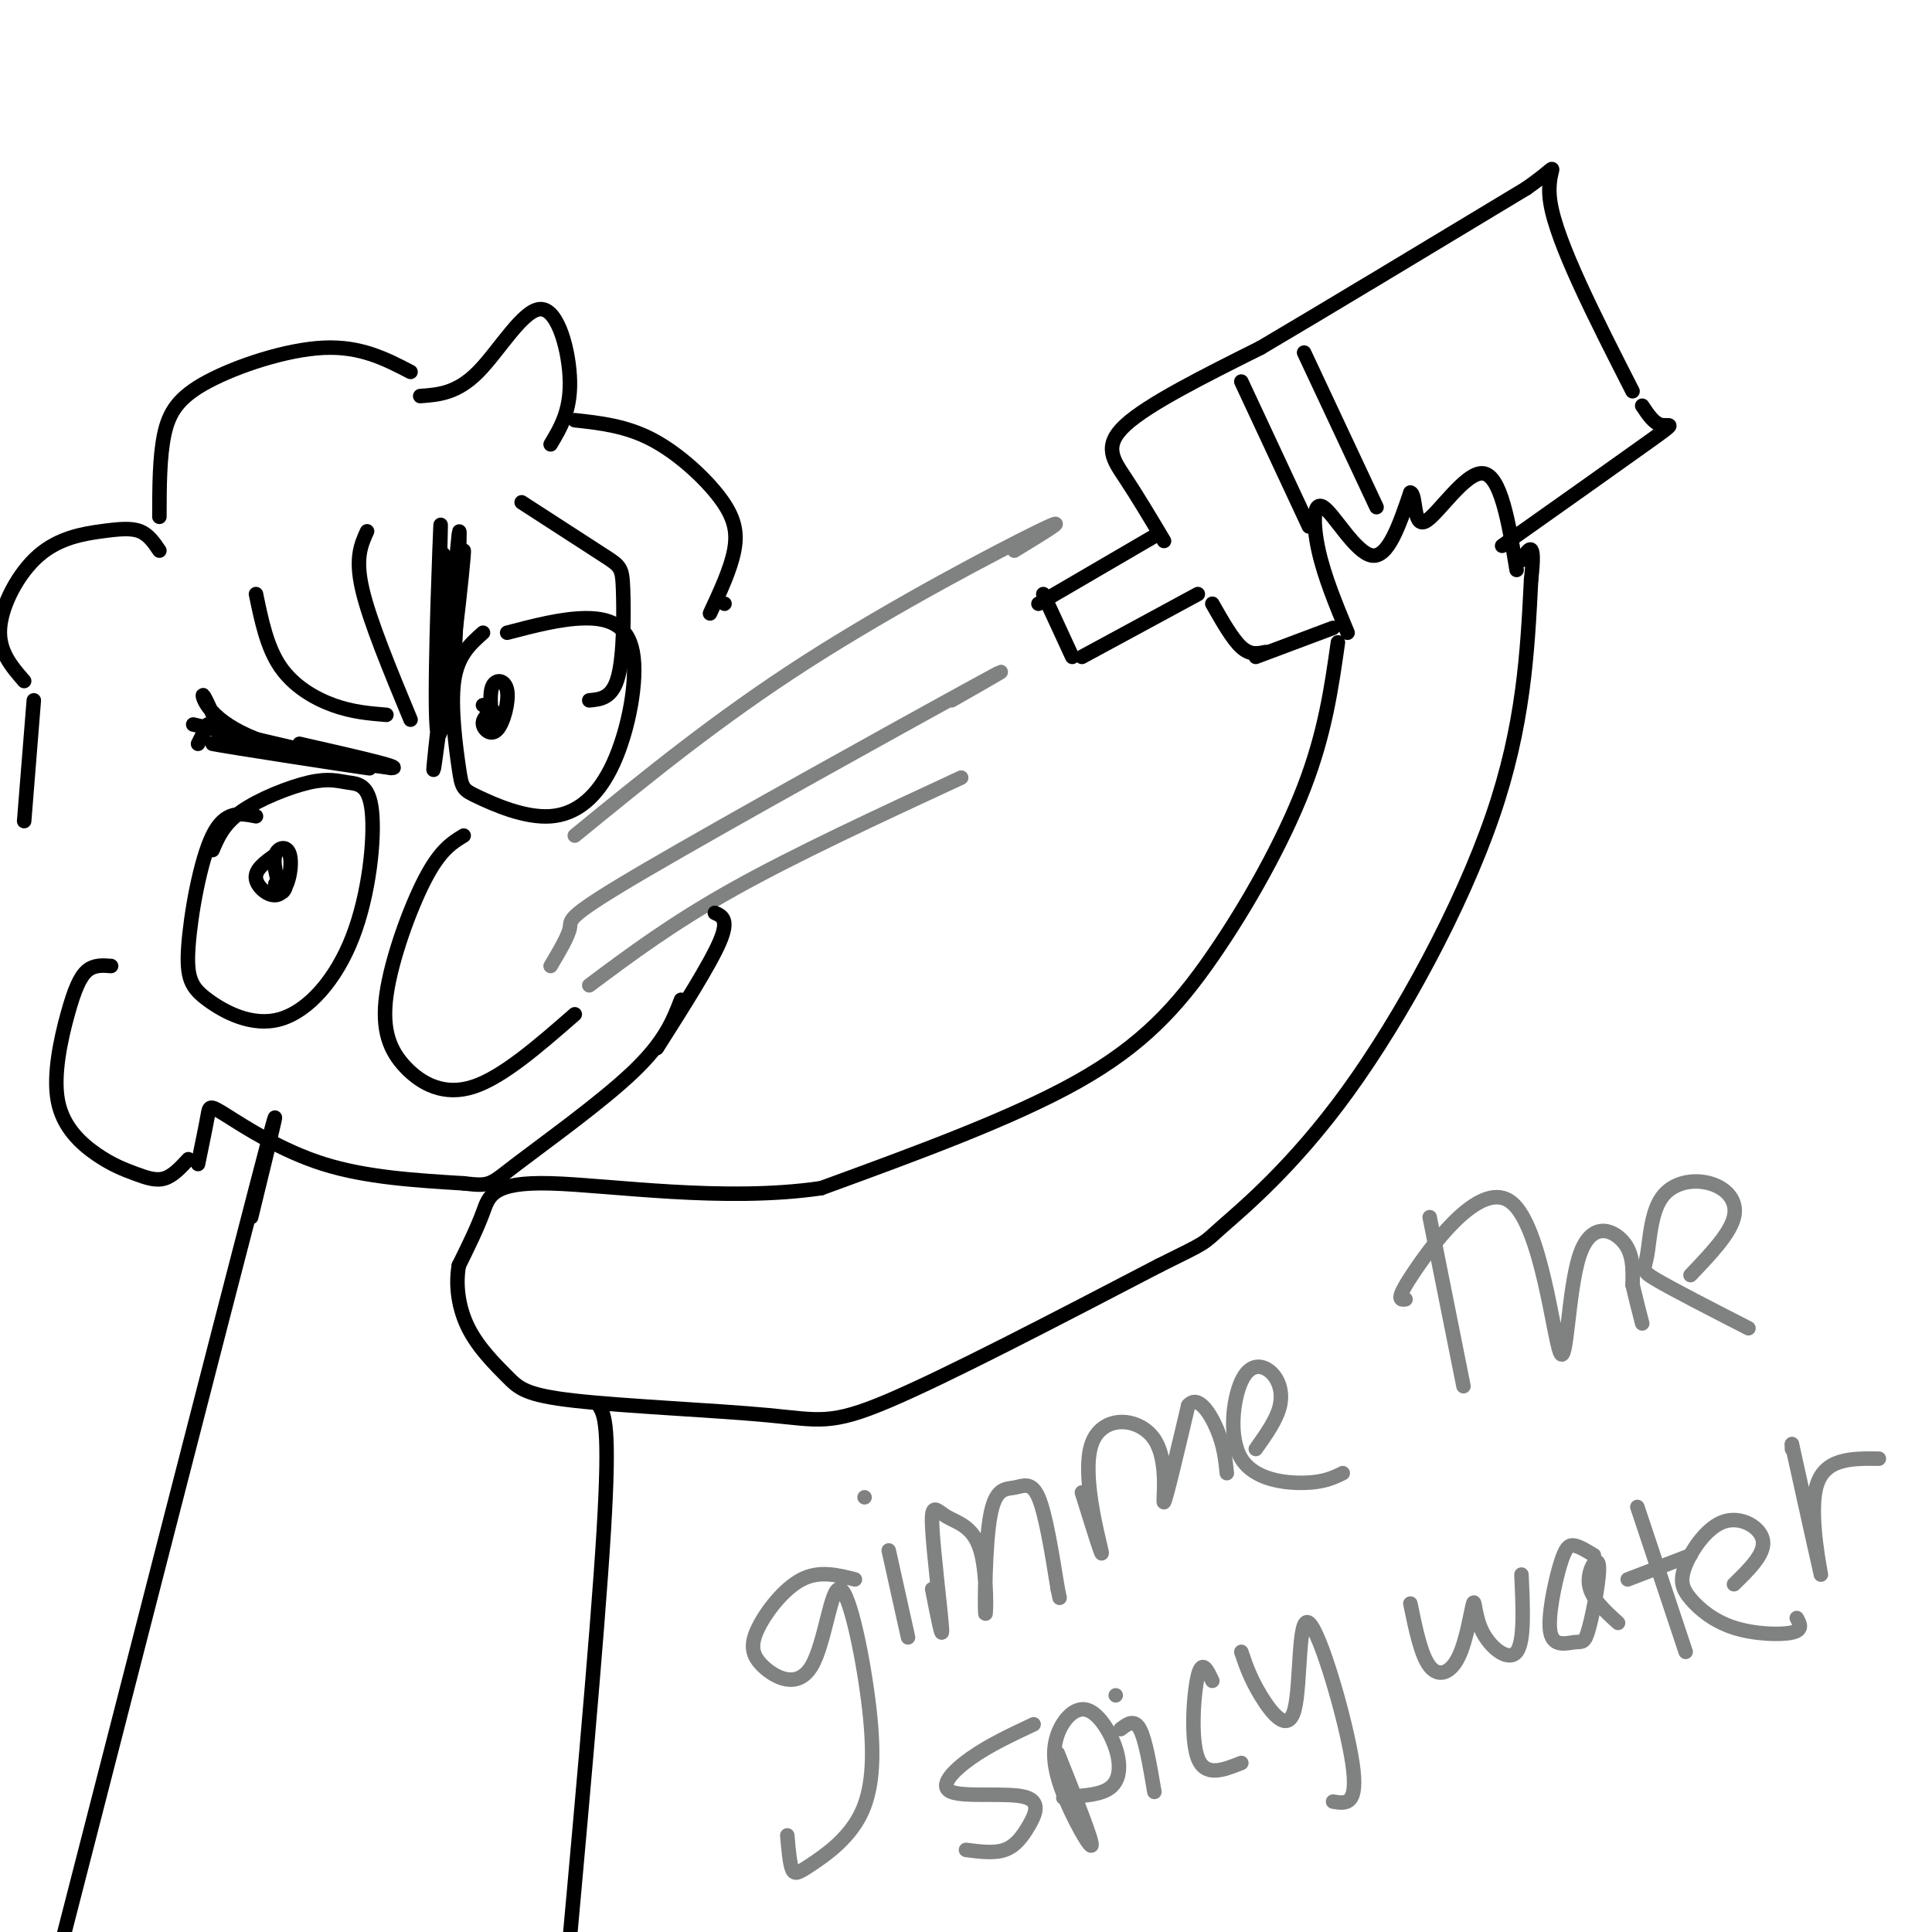 <svg viewBox='0 0 400 400' version='1.1' xmlns='http://www.w3.org/2000/svg' xmlns:xlink='http://www.w3.org/1999/xlink'><g fill='none' stroke='rgb(0,0,0)' stroke-width='3' stroke-linecap='round' stroke-linejoin='round'><path d='M96,173c-2.432,1.485 -4.864,2.970 -8,9c-3.136,6.030 -6.974,16.606 -8,24c-1.026,7.394 0.762,11.606 4,15c3.238,3.394 7.925,5.970 14,4c6.075,-1.970 13.537,-8.485 21,-15'/><path d='M53,169c-3.208,-0.636 -6.417,-1.271 -9,4c-2.583,5.271 -4.541,16.449 -5,23c-0.459,6.551 0.581,8.474 4,11c3.419,2.526 9.218,5.653 15,4c5.782,-1.653 11.548,-8.087 15,-17c3.452,-8.913 4.591,-20.305 4,-26c-0.591,-5.695 -2.911,-5.691 -5,-6c-2.089,-0.309 -3.947,-0.929 -8,0c-4.053,0.929 -10.301,3.408 -14,6c-3.699,2.592 -4.850,5.296 -6,8'/><path d='M58,184c0.000,0.000 -1.000,-1.000 -1,-1'/><path d='M100,131c-2.625,2.326 -5.250,4.652 -6,10c-0.750,5.348 0.373,13.719 1,18c0.627,4.281 0.756,4.472 4,6c3.244,1.528 9.604,4.393 15,4c5.396,-0.393 9.828,-4.043 13,-11c3.172,-6.957 5.085,-17.219 4,-23c-1.085,-5.781 -5.167,-7.080 -10,-7c-4.833,0.080 -10.416,1.540 -16,3'/><path d='M100,146c0.000,0.000 0.000,0.000 0,0'/></g>
<g fill='none' stroke='rgb(128,130,130)' stroke-width='3' stroke-linecap='round' stroke-linejoin='round'><path d='M119,173c14.822,-12.111 29.644,-24.222 48,-36c18.356,-11.778 40.244,-23.222 48,-27c7.756,-3.778 1.378,0.111 -5,4'/><path d='M114,200c1.863,-3.137 3.726,-6.274 4,-8c0.274,-1.726 -1.042,-2.042 16,-12c17.042,-9.958 52.440,-29.560 66,-37c13.560,-7.440 5.280,-2.720 -3,2'/><path d='M122,204c8.583,-6.417 17.167,-12.833 30,-20c12.833,-7.167 29.917,-15.083 47,-23'/></g>
<g fill='none' stroke='rgb(0,0,0)' stroke-width='3' stroke-linecap='round' stroke-linejoin='round'><path d='M216,123c0.000,0.000 6.000,13.000 6,13'/><path d='M215,125c0.000,0.000 24.000,-14.000 24,-14'/><path d='M224,136c0.000,0.000 24.000,-13.000 24,-13'/><path d='M241,112c-2.756,-4.622 -5.511,-9.244 -8,-13c-2.489,-3.756 -4.711,-6.644 0,-11c4.711,-4.356 16.356,-10.178 28,-16'/><path d='M261,72c13.833,-8.167 34.417,-20.583 55,-33'/><path d='M316,39c8.911,-6.200 3.689,-5.200 5,3c1.311,8.200 9.156,23.600 17,39'/><path d='M251,125c2.083,3.667 4.167,7.333 6,9c1.833,1.667 3.417,1.333 5,1'/><path d='M279,131c-2.399,-5.792 -4.798,-11.583 -6,-17c-1.202,-5.417 -1.208,-10.458 1,-9c2.208,1.458 6.631,9.417 10,10c3.369,0.583 5.685,-6.208 8,-13'/><path d='M292,102c1.286,0.179 0.500,7.125 3,6c2.500,-1.125 8.286,-10.321 12,-10c3.714,0.321 5.357,10.161 7,20'/><path d='M277,133c-1.327,9.363 -2.655,18.726 -7,30c-4.345,11.274 -11.708,24.458 -19,35c-7.292,10.542 -14.512,18.440 -28,26c-13.488,7.560 -33.244,14.780 -53,22'/><path d='M170,246c-20.095,2.952 -43.833,-0.667 -56,-1c-12.167,-0.333 -12.762,2.619 -14,6c-1.238,3.381 -3.119,7.190 -5,11'/><path d='M95,262c-0.737,4.111 -0.078,8.887 2,13c2.078,4.113 5.576,7.563 8,10c2.424,2.437 3.773,3.859 14,5c10.227,1.141 29.330,1.999 40,3c10.670,1.001 12.906,2.143 25,-3c12.094,-5.143 34.047,-16.572 56,-28'/><path d='M240,262c10.485,-5.199 8.697,-4.198 13,-8c4.303,-3.802 14.697,-12.408 26,-28c11.303,-15.592 23.515,-38.169 30,-57c6.485,-18.831 7.242,-33.915 8,-49'/><path d='M317,120c1.000,-8.833 -0.500,-6.417 -2,-4'/><path d='M340,84c1.222,1.844 2.444,3.689 4,4c1.556,0.311 3.444,-0.911 -2,3c-5.444,3.911 -18.222,12.956 -31,22'/><path d='M260,136c0.000,0.000 16.000,-6.000 16,-6'/><path d='M257,79c0.000,0.000 14.000,30.000 14,30'/><path d='M270,73c0.000,0.000 15.000,32.000 15,32'/><path d='M43,150c0.000,0.000 -2.000,4.000 -2,4'/><path d='M40,150c0.000,0.000 30.000,7.000 30,7'/><path d='M94,118c0.000,0.000 -2.000,30.000 -2,30'/><path d='M53,123c1.133,5.489 2.267,10.978 5,15c2.733,4.022 7.067,6.578 11,8c3.933,1.422 7.467,1.711 11,2'/><path d='M76,110c-1.250,2.750 -2.500,5.500 -1,12c1.500,6.500 5.750,16.750 10,27'/><path d='M108,104c6.738,4.363 13.476,8.726 17,11c3.524,2.274 3.833,2.458 4,7c0.167,4.542 0.190,13.440 -1,18c-1.190,4.560 -3.595,4.780 -6,5'/><path d='M33,107c0.012,-6.179 0.024,-12.357 1,-17c0.976,-4.643 2.917,-7.750 9,-11c6.083,-3.250 16.310,-6.643 24,-7c7.690,-0.357 12.845,2.321 18,5'/><path d='M87,82c3.804,-0.274 7.607,-0.548 12,-5c4.393,-4.452 9.375,-13.083 13,-13c3.625,0.083 5.893,8.881 6,15c0.107,6.119 -1.946,9.560 -4,13'/><path d='M119,87c5.298,0.583 10.595,1.167 16,4c5.405,2.833 10.917,7.917 14,12c3.083,4.083 3.738,7.167 3,11c-0.738,3.833 -2.869,8.417 -5,13'/><path d='M150,125c0.000,0.000 0.000,0.000 0,0'/><path d='M33,114c-1.107,-1.641 -2.214,-3.282 -4,-4c-1.786,-0.718 -4.252,-0.512 -8,0c-3.748,0.512 -8.778,1.330 -13,5c-4.222,3.670 -7.635,10.191 -8,15c-0.365,4.809 2.317,7.904 5,11'/><path d='M7,145c0.000,0.000 -2.000,25.000 -2,25'/><path d='M23,200c-1.771,-0.132 -3.543,-0.264 -5,1c-1.457,1.264 -2.600,3.925 -4,9c-1.400,5.075 -3.057,12.564 -2,18c1.057,5.436 4.830,8.818 8,11c3.170,2.182 5.738,3.164 8,4c2.262,0.836 4.218,1.524 6,1c1.782,-0.524 3.391,-2.262 5,-4'/><path d='M41,241c0.815,-3.952 1.631,-7.905 2,-10c0.369,-2.095 0.292,-2.333 4,0c3.708,2.333 11.202,7.238 20,10c8.798,2.762 18.899,3.381 29,4'/><path d='M96,245c5.667,0.667 5.333,0.333 11,-4c5.667,-4.333 17.333,-12.667 24,-19c6.667,-6.333 8.333,-10.667 10,-15'/><path d='M136,217c5.500,-8.667 11.000,-17.333 13,-22c2.000,-4.667 0.500,-5.333 -1,-6'/><path d='M52,252c4.083,-16.750 8.167,-33.500 1,-6c-7.167,27.500 -25.583,99.250 -44,171'/><path d='M124,291c1.167,2.000 2.333,4.000 1,26c-1.333,22.000 -5.167,64.000 -9,106'/></g>
<g fill='none' stroke='rgb(128,130,130)' stroke-width='3' stroke-linecap='round' stroke-linejoin='round'><path d='M177,327c-3.671,-0.936 -7.342,-1.872 -11,0c-3.658,1.872 -7.301,6.553 -9,10c-1.699,3.447 -1.452,5.661 1,8c2.452,2.339 7.110,4.805 10,0c2.890,-4.805 4.011,-16.880 6,-16c1.989,0.880 4.845,14.714 6,25c1.155,10.286 0.609,17.025 -2,22c-2.609,4.975 -7.279,8.186 -10,10c-2.721,1.814 -3.492,2.233 -4,1c-0.508,-1.233 -0.754,-4.116 -1,-7'/><path d='M184,321c0.000,0.000 4.000,18.000 4,18'/><path d='M179,310c0.000,0.000 0.000,0.000 0,0'/><path d='M193,329c1.108,5.681 2.216,11.362 2,8c-0.216,-3.362 -1.757,-15.767 -2,-21c-0.243,-5.233 0.811,-3.295 3,-2c2.189,1.295 5.513,1.948 7,7c1.487,5.052 1.139,14.503 1,13c-0.139,-1.503 -0.068,-13.960 1,-20c1.068,-6.040 3.134,-5.665 5,-6c1.866,-0.335 3.533,-1.382 5,2c1.467,3.382 2.733,11.191 4,19'/><path d='M219,329c0.667,3.167 0.333,1.583 0,0'/><path d='M224,309c2.303,7.397 4.606,14.794 4,12c-0.606,-2.794 -4.121,-15.780 -2,-22c2.121,-6.220 9.879,-5.675 13,-1c3.121,4.675 1.606,13.478 2,13c0.394,-0.478 2.697,-10.239 5,-20'/><path d='M246,291c2.022,-2.400 4.578,1.600 6,5c1.422,3.400 1.711,6.200 2,9'/><path d='M260,300c2.182,-3.069 4.364,-6.138 5,-9c0.636,-2.862 -0.274,-5.518 -2,-7c-1.726,-1.482 -4.267,-1.789 -6,2c-1.733,3.789 -2.659,11.674 0,16c2.659,4.326 8.903,5.093 13,5c4.097,-0.093 6.049,-1.047 8,-2'/><path d='M296,252c0.000,0.000 7.000,35.000 7,35'/><path d='M291,269c-1.130,0.142 -2.261,0.285 2,-6c4.261,-6.285 13.912,-18.996 20,-14c6.088,4.996 8.611,27.700 10,31c1.389,3.300 1.643,-12.804 4,-20c2.357,-7.196 6.816,-5.485 9,-3c2.184,2.485 2.092,5.742 2,9'/><path d='M338,266c0.667,2.833 1.333,5.417 2,8'/><path d='M350,264c4.087,-4.279 8.174,-8.558 9,-12c0.826,-3.442 -1.610,-6.047 -5,-7c-3.390,-0.953 -7.733,-0.256 -10,3c-2.267,3.256 -2.456,9.069 -3,12c-0.544,2.931 -1.441,2.980 2,5c3.441,2.020 11.221,6.010 19,10'/><path d='M214,357c-4.602,2.158 -9.203,4.316 -13,7c-3.797,2.684 -6.788,5.893 -4,7c2.788,1.107 11.356,0.111 15,1c3.644,0.889 2.366,3.662 1,6c-1.366,2.338 -2.819,4.239 -5,5c-2.181,0.761 -5.091,0.380 -8,0'/><path d='M219,363c3.572,8.966 7.143,17.931 7,19c-0.143,1.069 -4.001,-5.760 -6,-11c-1.999,-5.240 -2.141,-8.893 -1,-12c1.141,-3.107 3.563,-5.668 6,-5c2.437,0.668 4.887,4.564 6,8c1.113,3.436 0.889,6.410 -1,8c-1.889,1.590 -5.445,1.795 -9,2'/><path d='M221,372c-1.500,0.333 -0.750,0.167 0,0'/><path d='M232,358c1.417,-1.083 2.833,-2.167 4,0c1.167,2.167 2.083,7.583 3,13'/><path d='M231,351c0.000,0.000 0.000,0.000 0,0'/><path d='M251,348c-1.067,-2.289 -2.133,-4.578 -3,-1c-0.867,3.578 -1.533,13.022 0,17c1.533,3.978 5.267,2.489 9,1'/><path d='M257,342c0.911,2.700 1.821,5.400 4,9c2.179,3.600 5.625,8.099 7,3c1.375,-5.099 0.678,-19.796 3,-18c2.322,1.796 7.663,20.085 9,29c1.337,8.915 -1.332,8.458 -4,8'/><path d='M292,332c1.100,5.354 2.201,10.708 4,13c1.799,2.292 4.297,1.523 6,-2c1.703,-3.523 2.611,-9.800 3,-11c0.389,-1.200 0.259,2.677 2,6c1.741,3.323 5.355,6.092 7,4c1.645,-2.092 1.323,-9.046 1,-16'/><path d='M330,322c-1.447,-0.888 -2.895,-1.777 -4,-2c-1.105,-0.223 -1.869,0.218 -3,4c-1.131,3.782 -2.630,10.904 -2,14c0.630,3.096 3.390,2.167 5,2c1.610,-0.167 2.071,0.430 3,-3c0.929,-3.430 2.327,-10.885 2,-13c-0.327,-2.115 -2.379,1.110 -2,4c0.379,2.890 3.190,5.445 6,8'/><path d='M339,312c0.000,0.000 10.000,30.000 10,30'/><path d='M337,327c0.000,0.000 13.000,-5.000 13,-5'/><path d='M359,328c3.204,-3.123 6.408,-6.245 6,-9c-0.408,-2.755 -4.427,-5.142 -8,-4c-3.573,1.142 -6.701,5.814 -8,9c-1.299,3.186 -0.771,4.885 1,7c1.771,2.115 4.784,4.646 9,6c4.216,1.354 9.633,1.530 12,1c2.367,-0.530 1.683,-1.765 1,-3'/><path d='M371,300c0.000,0.000 0.000,-1.000 0,-1'/><path d='M371,299c2.933,13.267 5.867,26.533 6,27c0.133,0.467 -2.533,-11.867 -1,-18c1.533,-6.133 7.267,-6.067 13,-6'/></g>
<g fill='none' stroke='rgb(0,0,0)' stroke-width='3' stroke-linecap='round' stroke-linejoin='round'><path d='M45,150c-1.502,-3.325 -3.005,-6.651 -3,-6c0.005,0.651 1.517,5.278 11,9c9.483,3.722 26.938,6.541 23,6c-3.938,-0.541 -29.268,-4.440 -32,-5c-2.732,-0.560 17.134,2.220 37,5'/><path d='M81,159c3.000,0.000 -8.000,-2.500 -19,-5'/><path d='M91,119c0.206,-7.978 0.411,-15.955 0,-5c-0.411,10.955 -1.440,40.844 0,38c1.440,-2.844 5.349,-38.419 5,-38c-0.349,0.419 -4.957,36.834 -6,44c-1.043,7.166 1.478,-14.917 4,-37'/><path d='M94,121c0.956,-9.778 1.347,-15.722 1,-6c-0.347,9.722 -1.433,35.111 -2,35c-0.567,-0.111 -0.614,-25.722 -1,-33c-0.386,-7.278 -1.110,3.778 -1,12c0.110,8.222 1.055,13.611 2,19'/><path d='M102,147c-1.100,0.933 -2.201,1.866 -2,3c0.201,1.134 1.703,2.469 3,1c1.297,-1.469 2.388,-5.742 2,-8c-0.388,-2.258 -2.254,-2.502 -3,-1c-0.746,1.502 -0.373,4.751 0,8'/><path d='M57,177c-2.171,1.542 -4.341,3.085 -4,5c0.341,1.915 3.195,4.204 5,3c1.805,-1.204 2.563,-5.901 2,-8c-0.563,-2.099 -2.447,-1.600 -3,0c-0.553,1.600 0.223,4.300 1,7'/><path d='M58,184c0.333,1.167 0.667,0.583 1,0'/></g>
</svg>